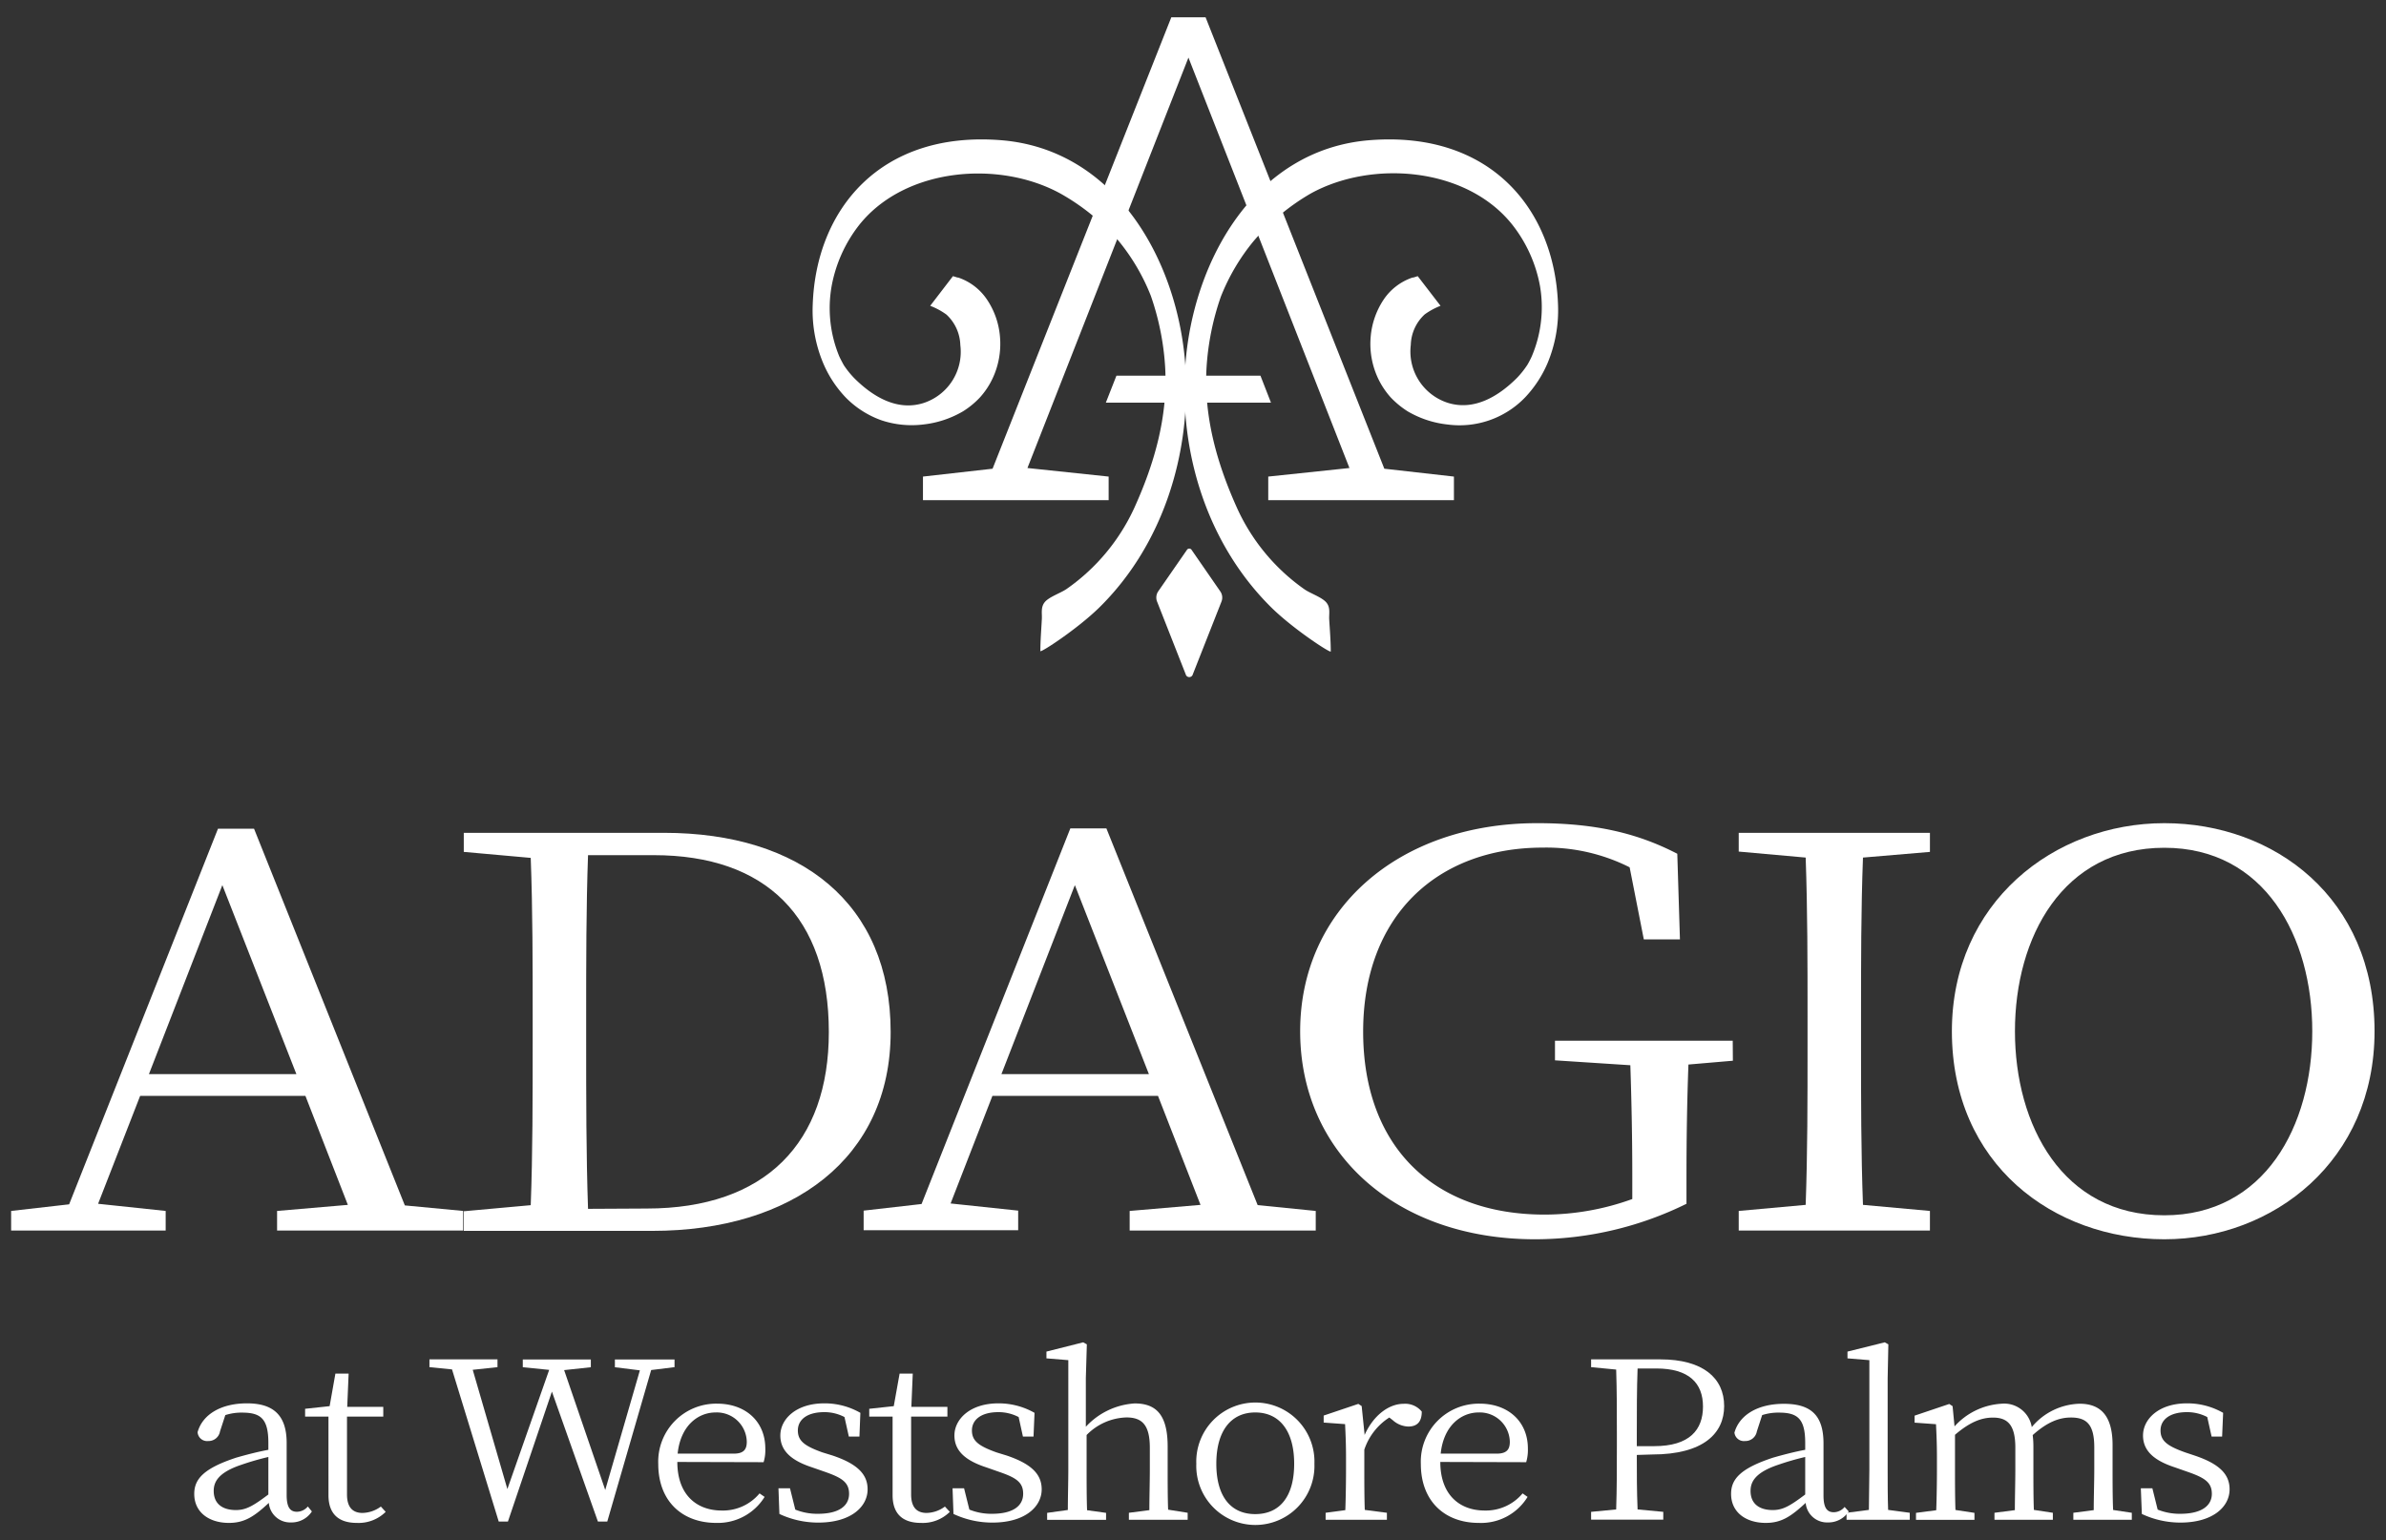 <svg id="Outlined" xmlns="http://www.w3.org/2000/svg" viewBox="0 0 306.47 197.88"><rect x="0" y="0" width="306.47" height="197.88" fill="#333333" stroke="none"/><defs><style>.cls-1{fill:#fff;}</style></defs><path class="cls-1" d="M59.49,155.58v2.52H35.59v-2.52l9.09-.78-5.45-14H18L12.6,154.66l8.68.92v2.52H1.43v-2.52l7.45-.85L28,106.47h4.63L52,154.87ZM38.07,138l-9.51-24.28L19.13,138Z"/><path class="cls-1" d="M85.29,107c17.53,0,29.11,9.05,29.11,25.6,0,16.21-12.65,25.54-30.6,25.54H59.57v-2.52l8.6-.78c.25-6.66.25-13.61.25-21.53v-2.53c0-6.94,0-13.82-.25-20.56l-8.6-.77V107Zm-2.23,48.27c15.3,0,23.4-8.49,23.4-22.67,0-14.8-8.1-22.73-22.49-22.73H75.53c-.24,6.74-.24,13.75-.24,20.91v2.53c0,7.92,0,15,.24,22Z"/><path class="cls-1" d="M169,155.58v2.52h-23.9v-2.52l9.1-.78-5.46-14H127.47l-5.37,13.82,8.68.92v2.52H110.93v-2.52l7.44-.85,19.11-48.26h4.63l19.43,48.4ZM147.57,138l-9.51-24.28L128.63,138Z"/><path class="cls-1" d="M222.58,136.28l-5.71.49c-.17,4.63-.25,9.34-.25,14.46v3.43a44.09,44.09,0,0,1-19.43,4.56c-17.95,0-30.19-11.15-30.19-26.73s12.57-26.73,30.44-26.73c7.61,0,13,1.34,18,3.93l.34,11h-4.64l-1.82-9.26a23.75,23.75,0,0,0-11.16-2.53c-13.56,0-23.07,8.77-23.07,23.64,0,14.67,8.93,23.51,23.32,23.51a33.18,33.18,0,0,0,11.25-2v-2.94c0-4.63-.09-9.47-.25-14.25l-9.68-.63v-2.52h22.83Z"/><path class="cls-1" d="M239.29,110.18c-.25,6.67-.25,13.47-.25,20.42v3.86c0,6.73,0,13.61.25,20.34l8.6.78v2.52H223.33v-2.52l8.6-.78c.24-6.66.24-13.47.24-20.34V130.6c0-6.8,0-13.68-.24-20.42l-8.6-.77V107h24.56v2.45Z"/><path class="cls-1" d="M305,132.49c0,16.63-13,26.73-27,26.73-14.22,0-27.29-9.61-27.29-26.73,0-16.55,13.15-26.73,27.29-26.73S305,115.38,305,132.49Zm-27,23.65c12.9,0,19-11.51,19-23.65s-6.12-23.57-19-23.57c-13.07,0-19.19,11.51-19.19,23.57S264.92,156.14,278,156.14Z"/><path class="cls-1" d="M40.06,194.19a3.11,3.11,0,0,1-2.69,1.41,2.75,2.75,0,0,1-2.84-2.51c-1.88,1.75-3.12,2.57-5.13,2.57-2.47,0-4.45-1.3-4.45-3.73,0-1.9,1.21-3.28,5.41-4.66,1.2-.34,2.69-.74,4.11-1v-.9c0-3.11-1-3.88-3.37-3.88a6.77,6.77,0,0,0-2.16.32l-.68,2.09a1.49,1.49,0,0,1-1.52,1.24A1.22,1.22,0,0,1,25.38,184c.65-2.31,3.06-3.7,6.34-3.7s5.1,1.42,5.1,5.09v6.69c0,1.64.49,2.15,1.32,2.15a1.86,1.86,0,0,0,1.4-.68Zm-5.59-7a34.62,34.62,0,0,0-3.46,1c-3,1-3.56,2.23-3.56,3.36,0,1.7,1.18,2.46,2.85,2.46,1.29,0,2.19-.51,4.17-2Z"/><path class="cls-1" d="M49.54,194.24a4.94,4.94,0,0,1-3.71,1.42c-2.34,0-3.64-1.16-3.64-3.56,0-.71,0-1.36,0-2.46V182h-3v-1l3.15-.34.74-4.18h1.7l-.18,4.27h4.63V182H44.57V192c0,1.67.74,2.38,2,2.38a4.11,4.11,0,0,0,2.35-.82Z"/><path class="cls-1" d="M86.64,175.65l-3,.37L78,195.49h-1.2l-5.91-16.7-5.65,16.7H64.06l-6-19.55-2.9-.29v-1H63.9v1l-3.18.34,4.45,15.32L70.54,176l-3.39-.34v-1h8.74v1l-3.43.37,5.28,15.4,4.45-15.37-3.21-.4v-1h7.66Z"/><path class="cls-1" d="M87,187.83c0,4.18,2.44,6.24,5.71,6.24a6.11,6.11,0,0,0,4.85-2.2l.65.45A7.06,7.06,0,0,1,92,195.66c-4.33,0-7.45-2.74-7.45-7.58a7.45,7.45,0,0,1,7.57-7.74c3.59,0,6.18,2.24,6.18,5.77a5.21,5.21,0,0,1-.22,1.75Zm7.26-1.07c1.35,0,1.66-.63,1.66-1.53a3.85,3.85,0,0,0-4-3.76c-2.26,0-4.51,1.7-4.88,5.29Z"/><path class="cls-1" d="M106.93,187c3.27,1.1,4.51,2.46,4.51,4.35,0,2.23-2.13,4.27-6.33,4.27a11.72,11.72,0,0,1-5-1.11l-.12-3.3h1.48l.68,2.74a7.52,7.52,0,0,0,2.91.54c2.75,0,4-1.05,4-2.57s-1-2.09-3.21-2.86l-1.55-.54c-2.47-.81-4.07-2-4.07-4.09s2-4.13,5.65-4.13a9.22,9.22,0,0,1,4.63,1.22l-.12,3.05h-1.36l-.56-2.51a5.53,5.53,0,0,0-2.59-.63c-2.26,0-3.4,1-3.4,2.35s.87,2,3.15,2.82Z"/><path class="cls-1" d="M122,194.24a4.94,4.94,0,0,1-3.71,1.42c-2.34,0-3.64-1.16-3.64-3.56,0-.71,0-1.36,0-2.46V182h-3v-1l3.15-.34.75-4.18h1.69l-.18,4.27h4.63V182h-4.66V192c0,1.67.74,2.38,2,2.38a4.1,4.1,0,0,0,2.34-.82Z"/><path class="cls-1" d="M129.29,187c3.27,1.1,4.51,2.46,4.51,4.35,0,2.23-2.13,4.27-6.33,4.27a11.72,11.72,0,0,1-5-1.11l-.12-3.3h1.48l.68,2.74a7.52,7.52,0,0,0,2.91.54c2.75,0,4-1.05,4-2.57s-.95-2.09-3.21-2.86l-1.54-.54c-2.48-.81-4.08-2-4.08-4.09s2-4.13,5.65-4.13a9.29,9.29,0,0,1,4.64,1.22l-.13,3.05h-1.36l-.55-2.51a5.6,5.6,0,0,0-2.6-.63c-2.25,0-3.4,1-3.4,2.35s.87,2,3.15,2.82Z"/><path class="cls-1" d="M152.55,194.36v.9H145v-.9l2.63-.34c0-1.58.06-3.73.06-5.2V186c0-2.93-1-3.89-3-3.89a7.44,7.44,0,0,0-5.12,2.26v4.46c0,1.44,0,3.62.06,5.2l2.44.34v.9h-7.57v-.9l2.66-.37c0-1.55.06-3.73.06-5.17V174.75l-2.81-.23v-.87l4.72-1.19.47.26-.13,4.35v6.24a9.32,9.32,0,0,1,6.27-3c2.82,0,4.24,1.53,4.24,5.54v2.94c0,1.47,0,3.62.06,5.17Z"/><path class="cls-1" d="M153.66,188.06a7.59,7.59,0,1,1,15.17,0,7.59,7.59,0,1,1-15.17,0Zm12.57,0c0-4.21-1.88-6.59-5-6.59s-5,2.38-5,6.59,1.86,6.47,5,6.47S166.23,192.29,166.23,188.06Z"/><path class="cls-1" d="M175.28,184.36c1.11-2.49,3.09-4,5-4a2.75,2.75,0,0,1,2.34,1c0,1.22-.52,1.92-1.73,1.92a3.12,3.12,0,0,1-2-.82l-.44-.34a7.84,7.84,0,0,0-3.21,4.13v2.57c0,1.44,0,3.59.06,5.17l2.84.37v.9h-7.87v-.9l2.53-.34c.06-1.58.09-3.76.09-5.2v-1.55c0-1.81-.06-3-.12-4.3l-2.75-.2v-.9l4.45-1.5.43.28Z"/><path class="cls-1" d="M185,187.83c0,4.18,2.44,6.24,5.71,6.24a6.15,6.15,0,0,0,4.86-2.2l.64.45a7,7,0,0,1-6.27,3.34c-4.32,0-7.44-2.74-7.44-7.58a7.45,7.45,0,0,1,7.57-7.74c3.58,0,6.18,2.24,6.18,5.77a5.48,5.48,0,0,1-.22,1.75Zm7.26-1.07c1.36,0,1.67-.63,1.67-1.53a3.86,3.86,0,0,0-4-3.76c-2.25,0-4.51,1.7-4.88,5.29Z"/><path class="cls-1" d="M210.24,186.93c0,2.34,0,4.63.1,7l3.3.31v1h-9.27v-1l3.22-.31c.09-2.68.09-5.42.09-8.19v-1.55c0-2.74,0-5.51-.09-8.23l-3.22-.31v-1h8.9c5.47,0,8.19,2.4,8.19,6,0,3.48-2.63,6.22-9.27,6.22Zm.1-11.11c-.1,2.72-.1,5.51-.1,8.37v1.61h2.23c4.54,0,6.27-2.09,6.27-5.09s-1.79-4.89-6-4.89Z"/><path class="cls-1" d="M237.46,194.19a3.11,3.11,0,0,1-2.69,1.41,2.75,2.75,0,0,1-2.84-2.51c-1.89,1.75-3.12,2.57-5.13,2.57-2.47,0-4.45-1.3-4.45-3.73,0-1.9,1.21-3.28,5.41-4.66,1.2-.34,2.69-.74,4.11-1v-.9c0-3.11-1-3.88-3.37-3.88a6.77,6.77,0,0,0-2.16.32l-.68,2.09a1.49,1.49,0,0,1-1.52,1.24,1.22,1.22,0,0,1-1.36-1.08c.65-2.31,3.06-3.7,6.34-3.7,3.43,0,5.1,1.42,5.1,5.09v6.69c0,1.64.49,2.15,1.32,2.15a1.83,1.83,0,0,0,1.39-.68Zm-5.59-7a34.62,34.62,0,0,0-3.46,1c-3,1-3.56,2.23-3.56,3.36,0,1.7,1.18,2.46,2.85,2.46,1.29,0,2.19-.51,4.17-2Z"/><path class="cls-1" d="M245.3,194.36v.9h-8.12v-.9l2.87-.37c0-1.67.06-3.5.06-5.17V174.75l-2.81-.23v-.87l4.79-1.19.46.26-.09,4.35v11.75c0,1.67,0,3.5.06,5.17Z"/><path class="cls-1" d="M273.82,194.36v.9h-7.51v-.9l2.62-.34c0-1.58.07-3.73.07-5.2v-2.88c0-2.94-1-3.82-3-3.82-1.45,0-3,.54-4.91,2.26a11.74,11.74,0,0,1,.09,1.5v2.94c0,1.47,0,3.62.06,5.17l2.44.37v.9h-7.5v-.9l2.62-.34c0-1.56.06-3.73.06-5.2V186c0-2.88-.95-3.87-2.87-3.87-1.51,0-3,.6-4.88,2.21v4.49c0,1.44,0,3.62.06,5.17l2.44.37v.9H246.1v-.9l2.6-.34c.06-1.58.09-3.76.09-5.2v-1.55c0-1.81-.06-3-.12-4.3l-2.75-.2v-.9l4.45-1.5.43.28.25,2.6a8.81,8.81,0,0,1,6-2.91,3.59,3.59,0,0,1,3.92,3,8.27,8.27,0,0,1,6.15-3c2.66,0,4.23,1.5,4.23,5.31v3.17c0,1.47,0,3.62.07,5.17Z"/><path class="cls-1" d="M281.87,187c3.28,1.1,4.51,2.46,4.51,4.35,0,2.23-2.13,4.27-6.33,4.27a11.64,11.64,0,0,1-4.94-1.11l-.13-3.3h1.48l.68,2.74a7.55,7.55,0,0,0,2.91.54c2.75,0,4.05-1.05,4.05-2.57s-1-2.09-3.22-2.86l-1.54-.54c-2.47-.81-4.08-2-4.08-4.09s2-4.13,5.65-4.13a9.23,9.23,0,0,1,4.64,1.22l-.13,3.05h-1.35l-.56-2.51a5.6,5.6,0,0,0-2.6-.63c-2.25,0-3.4,1-3.4,2.35s.87,2,3.16,2.82Z"/><path class="cls-1" d="M152.26,47.07c-.93-13.6-9-27.91-23.72-29.06-15.46-1.21-23.73,8.89-24.15,21.14a17.49,17.49,0,0,0,1.35,7.52,14.62,14.62,0,0,0,2.91,4.42,12.11,12.11,0,0,0,4.54,2.9,12.28,12.28,0,0,0,5.37.55,12.84,12.84,0,0,0,5.13-1.69,10.89,10.89,0,0,0,2.17-1.78,9.93,9.93,0,0,0,1.58-2.34,10.44,10.44,0,0,0,1-5.49,10,10,0,0,0-1.63-4.7,7.22,7.22,0,0,0-3.73-2.88l-.1,0c-.19-.07-.38-.12-.58-.18l-2.92,3.81a9,9,0,0,1,2.09,1.13,5.56,5.56,0,0,1,1.78,3.92,6.92,6.92,0,0,1-4.73,7.44c-3.41,1.08-6.56-.86-8.89-3.19a11.55,11.55,0,0,1-1.35-1.68c-.2-.36-.39-.72-.57-1.1a16.22,16.22,0,0,1-1-9,18,18,0,0,1,3.56-7.92c5.88-7.38,18-8.35,25.88-4a28.14,28.14,0,0,1,7.38,6,26.34,26.34,0,0,1,4.19,7.12,34,34,0,0,1,1.84,9.19c.36,6.35-1.4,12.43-4,18.13A25.82,25.82,0,0,1,137,75.67c-.75.52-2.21,1-2.78,1.66s-.36,1.46-.4,2.18c-.07,1.38-.19,2.76-.19,4.14,0,.26,4.7-2.8,7.53-5.56C149.33,70.08,153,58.36,152.26,47.07Z"/><path class="cls-1" d="M152.24,47.07c.93-13.6,9-27.91,23.72-29.06,15.47-1.21,23.74,8.89,24.16,21.14a17.64,17.64,0,0,1-1.35,7.52,14.81,14.81,0,0,1-2.91,4.42,11.67,11.67,0,0,1-9.92,3.45,12.84,12.84,0,0,1-5.13-1.69,11.49,11.49,0,0,1-2.17-1.78,10.24,10.24,0,0,1-1.58-2.34,10.44,10.44,0,0,1-1-5.49,10.15,10.15,0,0,1,1.63-4.7,7.24,7.24,0,0,1,3.74-2.88l.1,0,.57-.18,2.93,3.81A9,9,0,0,0,183,40.39a5.53,5.53,0,0,0-1.79,3.92,6.93,6.93,0,0,0,4.74,7.44c3.41,1.08,6.56-.86,8.89-3.19a11.49,11.49,0,0,0,1.34-1.68,11.45,11.45,0,0,0,.57-1.1,16.13,16.13,0,0,0,1.06-9,17.94,17.94,0,0,0-3.57-7.92c-5.87-7.38-18-8.35-25.88-4A28.31,28.31,0,0,0,161,31a26.6,26.6,0,0,0-4.19,7.12,34,34,0,0,0-1.84,9.19c-.36,6.35,1.41,12.43,4,18.13a25.74,25.74,0,0,0,8.59,10.28c.75.52,2.2,1,2.78,1.66s.35,1.46.39,2.18c.08,1.38.2,2.76.2,4.14,0,.26-4.7-2.8-7.54-5.56C155.17,70.08,151.47,58.36,152.24,47.07Z"/><polygon class="cls-1" points="177.81 60.22 154.85 2.22 150.45 2.22 127.49 60.22 118.55 61.23 118.55 64.26 142.4 64.26 142.4 61.23 131.97 60.13 152.65 7.4 173.33 60.13 162.9 61.23 162.9 64.26 186.75 64.26 186.75 61.23 177.81 60.22"/><polygon class="cls-1" points="161.9 48.27 143.4 48.27 142.04 51.73 163.25 51.73 161.9 48.27"/><path class="cls-1" d="M156.89,77.3a1.4,1.4,0,0,0-.13-1.29l-3.69-5.34a.36.36,0,0,0-.63,0L148.75,76a1.43,1.43,0,0,0-.13,1.29l3.68,9.35a.47.47,0,0,0,.91,0Z"/></svg>